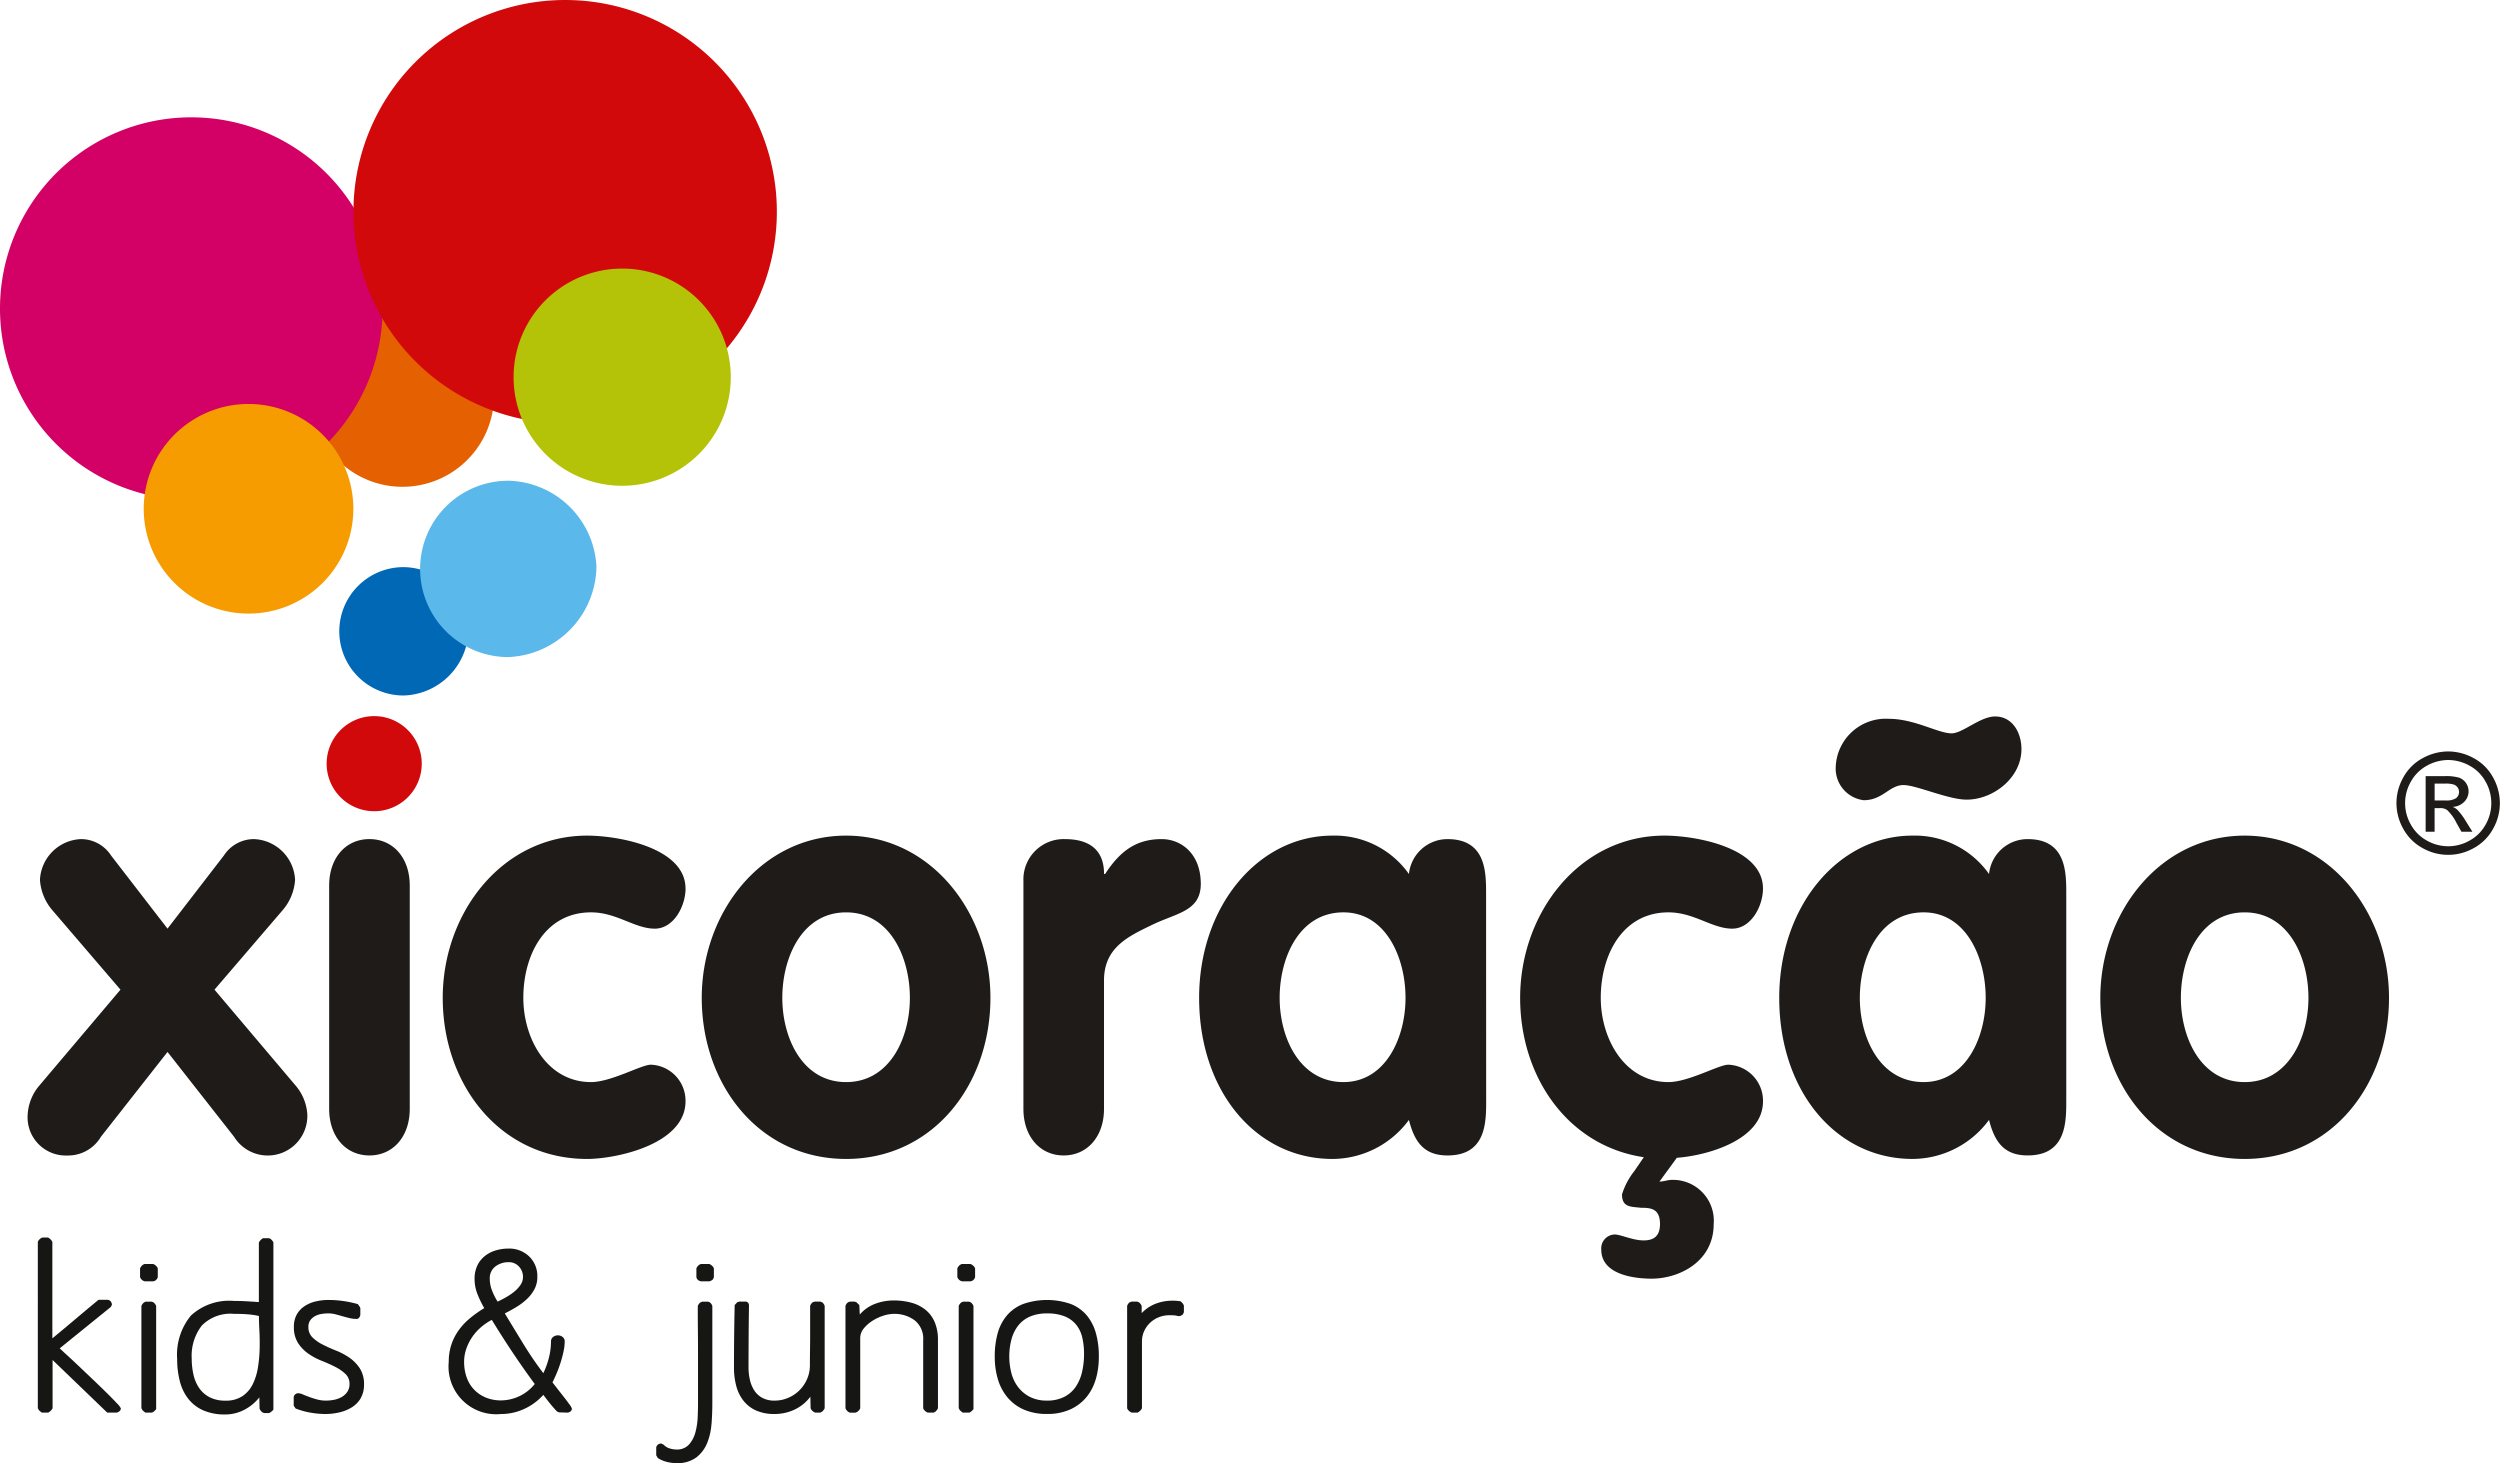 <svg id="Grupo_872" data-name="Grupo 872" xmlns="http://www.w3.org/2000/svg" xmlns:xlink="http://www.w3.org/1999/xlink" width="235.166" height="137.633" viewBox="0 0 235.166 137.633">
  <defs>
    <style>
      .cls-1 {
        fill: none;
      }

      .cls-2 {
        clip-path: url(#clip-path);
      }

      .cls-3, .cls-4 {
        fill: #1f1b19;
      }

      .cls-10, .cls-11, .cls-12, .cls-3, .cls-6, .cls-7, .cls-8, .cls-9 {
        fill-rule: evenodd;
      }

      .cls-5 {
        fill: #161615;
      }

      .cls-6 {
        fill: #e56000;
      }

      .cls-7 {
        fill: #d30066;
      }

      .cls-8 {
        fill: #d2090b;
      }

      .cls-9 {
        fill: #0068b4;
      }

      .cls-10 {
        fill: #5ab8eb;
      }

      .cls-11 {
        fill: #f79c00;
      }

      .cls-12 {
        fill: #b5c308;
      }
    </style>
    <clipPath id="clip-path">
      <rect id="Retângulo_265" data-name="Retângulo 265" class="cls-1" width="235.166" height="137.633"/>
    </clipPath>
  </defs>
  <g id="Grupo_871" data-name="Grupo 871" class="cls-2">
    <path id="Caminho_564" data-name="Caminho 564" class="cls-3" d="M213.614,149.729h0c4.157,0,6,4.265,6,8.04s-1.9,7.926-6,7.926-6-4.152-6-7.926,1.839-8.04,6-8.04m0-7.219h0c-8,0-13.577,7.273-13.577,15.258,0,8.2,5.425,15.156,13.577,15.156s13.578-6.954,13.578-15.156c0-7.986-5.575-15.258-13.578-15.258m-36.2,15.258h0c0-3.774,1.84-8.04,6-8.04,4,0,5.84,4.265,5.84,8.04s-1.891,7.926-5.84,7.926c-4.105,0-6-4.152-6-7.926m19.419-9.789h0c0-2.02,0-5.141-3.633-5.141a3.647,3.647,0,0,0-3.632,3.283,8.543,8.543,0,0,0-7.207-3.612c-6.948,0-12.528,6.619-12.528,15.258,0,8.86,5.42,15.156,12.528,15.156a8.963,8.963,0,0,0,7.207-3.672c.525,2.079,1.424,3.342,3.632,3.342,3.633,0,3.633-3.126,3.633-5.146Zm-19.049-8.8h0c1.787,0,2.416-1.425,3.736-1.425,1.21,0,4.209,1.371,5.944,1.371,2.473,0,5.154-2.025,5.154-4.757,0-1.534-.842-3.067-2.473-3.067-1.419,0-3.05,1.588-4.1,1.588-1.268,0-3.476-1.366-5.9-1.366a4.711,4.711,0,0,0-5,4.811,3,3,0,0,0,2.635,2.845M160.2,172.816h0c2.946-.221,8.106-1.706,8.106-5.313a3.393,3.393,0,0,0-3.263-3.445c-.894,0-3.736,1.636-5.633,1.636-4.1,0-6.365-4.044-6.365-7.926,0-4.044,2.053-8.04,6.365-8.04,2.422,0,4.105,1.533,6,1.533,1.787,0,2.894-2.133,2.894-3.774,0-3.828-6.267-4.978-9.265-4.978-8,0-13.578,7.273-13.578,15.258,0,7.489,4.526,13.941,11.634,14.994l-.9,1.312a6.815,6.815,0,0,0-1.153,2.187c0,1.258.894,1.145,1.787,1.258.894,0,1.788.054,1.788,1.528,0,1.312-.79,1.588-1.736,1.534s-2-.551-2.525-.551a1.306,1.306,0,0,0-1.263,1.425c0,2.4,3.212,2.732,4.734,2.732,2.582,0,5.841-1.588,5.841-5.141a3.841,3.841,0,0,0-3.944-4.152c-.369,0-.79.162-1.159.162Zm-37.361-15.048h0c0-3.774,1.84-8.04,6-8.04,4,0,5.841,4.265,5.841,8.04s-1.891,7.926-5.841,7.926c-4.1,0-6-4.152-6-7.926m19.419-9.789h0c0-2.02,0-5.141-3.633-5.141A3.647,3.647,0,0,0,135,146.122a8.543,8.543,0,0,0-7.207-3.612c-6.947,0-12.528,6.619-12.528,15.258,0,8.86,5.42,15.156,12.528,15.156A8.963,8.963,0,0,0,135,169.253c.525,2.079,1.419,3.342,3.632,3.342,3.633,0,3.633-3.126,3.633-5.146ZM98.736,168.211h0c0,2.624,1.58,4.384,3.788,4.384s3.793-1.76,3.793-4.384V156.127c0-3.115,2.312-4.152,4.578-5.248s4.526-1.259,4.526-3.829c0-2.845-1.845-4.212-3.684-4.212-2.369,0-3.9,1.1-5.316,3.283h-.1c0-2.516-1.684-3.283-3.684-3.283a3.79,3.79,0,0,0-3.9,3.936Zm-16.68-18.482h0c4.157,0,6,4.265,6,8.04s-1.891,7.926-6,7.926-6-4.152-6-7.926,1.845-8.04,6-8.04m0-7.219h0c-8,0-13.578,7.273-13.578,15.258,0,8.2,5.42,15.156,13.578,15.156s13.577-6.954,13.577-15.156c0-7.986-5.58-15.258-13.577-15.258m-15.105,4.978h0c0-3.828-6.262-4.978-9.26-4.978-8,0-13.578,7.273-13.578,15.258,0,8.2,5.42,15.156,13.578,15.156,2.738,0,9.26-1.377,9.26-5.421a3.389,3.389,0,0,0-3.258-3.445c-.9,0-3.741,1.636-5.633,1.636-4.1,0-6.365-4.044-6.365-7.926,0-4.044,2.047-8.04,6.365-8.04,2.422,0,4.105,1.533,6,1.533,1.793,0,2.894-2.133,2.894-3.774M33.43,168.211h0c0,2.624,1.58,4.384,3.788,4.384s3.793-1.76,3.793-4.384v-21c0-2.624-1.579-4.374-3.793-4.374s-3.788,1.75-3.788,4.374ZM6.119,166.078a4.608,4.608,0,0,0-1.05,2.683A3.594,3.594,0,0,0,8.805,172.6a3.582,3.582,0,0,0,3.154-1.76l6.267-7.981,6.261,7.981a3.726,3.726,0,0,0,6.89-2.074,4.608,4.608,0,0,0-1.05-2.683L22.643,157l6.422-7.489a4.865,4.865,0,0,0,1.159-2.845,4.026,4.026,0,0,0-3.9-3.829,3.374,3.374,0,0,0-2.79,1.534l-5.31,6.889-5.316-6.889a3.373,3.373,0,0,0-2.79-1.534,4.022,4.022,0,0,0-3.892,3.829,4.858,4.858,0,0,0,1.153,2.845L13.8,157Z" transform="translate(-2.467 -63.906)"/>
    <path id="Caminho_565" data-name="Caminho 565" class="cls-4" d="M442.788,142.32h1.026a1.656,1.656,0,0,0,1-.22.749.749,0,0,0,.139-1,.767.767,0,0,0-.357-.273,2.623,2.623,0,0,0-.849-.09h-.959Zm-.845,2.944v-5.231h1.8a4.423,4.423,0,0,1,1.336.143,1.308,1.308,0,0,1,.658.506,1.349,1.349,0,0,1,.244.768,1.394,1.394,0,0,1-.409,1,1.625,1.625,0,0,1-1.087.477,1.391,1.391,0,0,1,.445.277,5.988,5.988,0,0,1,.775,1.038l.638,1.023h-1.032l-.465-.825a4.22,4.22,0,0,0-.882-1.217,1.085,1.085,0,0,0-.678-.18h-.5v2.222Zm2.134-6.747a4.148,4.148,0,0,0-2,.526,3.775,3.775,0,0,0-1.518,1.5,4.041,4.041,0,0,0-.009,4.048,3.815,3.815,0,0,0,1.5,1.5,4.045,4.045,0,0,0,4.034,0,3.79,3.79,0,0,0,1.5-1.5,4.068,4.068,0,0,0-.009-4.048,3.747,3.747,0,0,0-1.518-1.5,4.158,4.158,0,0,0-1.991-.526m0-.805a5,5,0,0,1,2.391.627,4.47,4.47,0,0,1,1.817,1.8,4.956,4.956,0,0,1,.651,2.44,4.906,4.906,0,0,1-.643,2.416,4.508,4.508,0,0,1-1.8,1.8,4.877,4.877,0,0,1-4.84,0,4.524,4.524,0,0,1-1.8-1.8,4.886,4.886,0,0,1-.645-2.416,4.936,4.936,0,0,1,.653-2.44,4.484,4.484,0,0,1,1.822-1.8,4.989,4.989,0,0,1,2.391-.627" transform="translate(-213.771 -67.026)"/>
    <path id="Caminho_566" data-name="Caminho 566" class="cls-5" d="M14.6,243.129a.432.432,0,0,1-.293.13h-.846L8.319,238.31v4.537a.944.944,0,0,1-.412.412H7.3l-.26-.217-.109-.2V227.2a.6.6,0,0,1,.173-.249.74.74,0,0,1,.261-.163h.521a.944.944,0,0,1,.412.412v9.073q1.107-.912,2.171-1.812t2.171-1.812h.825a.393.393,0,0,1,.315.141.507.507,0,0,1,.119.336l-.108.2-4.8,3.886q.152.152.651.608t1.129,1.052q.63.6,1.335,1.27t1.291,1.248q.586.575.966.988a1.919,1.919,0,0,1,.379.478.381.381,0,0,1-.141.282" transform="translate(-3.373 -110.38)"/>
    <path id="Caminho_567" data-name="Caminho 567" class="cls-5" d="M27.1,233.21l-.173.065H26.1l-.173-.065-.174-.151-.087-.174v-.825a.665.665,0,0,1,.109-.184c.043-.051.087-.1.13-.141l.174-.087H26.9a.742.742,0,0,1,.26.163.6.6,0,0,1,.173.249v.825a.582.582,0,0,1-.239.325m-.087,12.275a.735.735,0,0,1-.217.141h-.629l-.261-.217-.108-.2V235.6a.736.736,0,0,1,.26-.347l.152-.065h.564l.152.065a.736.736,0,0,1,.26.347v9.7a1.327,1.327,0,0,1-.173.184" transform="translate(-12.491 -112.747)"/>
    <path id="Caminho_568" data-name="Caminho 568" class="cls-5" d="M41.338,243.223a.9.9,0,0,1-.228.141h-.477l-.174-.087c-.043-.043-.086-.09-.13-.141a.639.639,0,0,1-.109-.184l-.022-1.064a4.364,4.364,0,0,1-1.422,1.172,3.827,3.827,0,0,1-1.791.434,4.977,4.977,0,0,1-2.073-.391,3.679,3.679,0,0,1-1.4-1.085,4.484,4.484,0,0,1-.792-1.65,8.233,8.233,0,0,1-.25-2.084,5.782,5.782,0,0,1,1.292-4.091,5.31,5.31,0,0,1,4.048-1.379q.587,0,1.172.033t1.172.076v-5.6a.762.762,0,0,1,.174-.239.754.754,0,0,1,.239-.173h.543l.173.087c.044.044.087.091.13.141a.661.661,0,0,1,.109.185v15.715a1.115,1.115,0,0,1-.185.184m-2.344-9.16c-.4-.022-.792-.032-1.183-.032a3.772,3.772,0,0,0-3.028,1.107,4.641,4.641,0,0,0-.944,3.1,6.722,6.722,0,0,0,.163,1.5A3.643,3.643,0,0,0,34.533,241a2.7,2.7,0,0,0,.977.868,3.139,3.139,0,0,0,1.5.326,2.767,2.767,0,0,0,1.6-.423,2.9,2.9,0,0,0,.966-1.118,5.431,5.431,0,0,0,.488-1.562,12.871,12.871,0,0,0,.163-1.748q.022-.878-.022-1.7t-.044-1.411a6.792,6.792,0,0,0-1.161-.163" transform="translate(-15.804 -110.441)"/>
    <path id="Caminho_569" data-name="Caminho 569" class="cls-5" d="M60.132,247.481a2.492,2.492,0,0,1-.836.857,3.836,3.836,0,0,1-1.172.478,5.72,5.72,0,0,1-1.3.152,8.242,8.242,0,0,1-1.433-.13A7,7,0,0,1,54,248.447l-.174-.26v-.76a.384.384,0,0,1,.13-.294.437.437,0,0,1,.3-.119,1.171,1.171,0,0,1,.413.108c.173.073.376.152.608.239s.48.166.748.239a3.189,3.189,0,0,0,.836.108,3.966,3.966,0,0,0,.76-.076,2.353,2.353,0,0,0,.716-.26,1.568,1.568,0,0,0,.532-.489,1.281,1.281,0,0,0,.206-.738,1.255,1.255,0,0,0-.391-.955,4.121,4.121,0,0,0-.966-.662q-.575-.293-1.259-.565a6.128,6.128,0,0,1-1.26-.673,3.62,3.62,0,0,1-.965-1,2.7,2.7,0,0,1-.391-1.509,2.342,2.342,0,0,1,.271-1.172,2.282,2.282,0,0,1,.727-.782,3.224,3.224,0,0,1,1.042-.445,5.087,5.087,0,0,1,1.194-.141,10.053,10.053,0,0,1,2.778.391l.13.173a.857.857,0,0,1,.109.2v.608a.478.478,0,0,1-.1.271.292.292,0,0,1-.249.141,2.85,2.85,0,0,1-.651-.076q-.326-.075-.662-.173c-.225-.065-.449-.126-.673-.185a2.75,2.75,0,0,0-.684-.087,4.059,4.059,0,0,0-.641.054,1.838,1.838,0,0,0-.608.206,1.367,1.367,0,0,0-.445.391,1.045,1.045,0,0,0-.173.629,1.313,1.313,0,0,0,.391.988,3.906,3.906,0,0,0,.966.673q.575.293,1.259.565a6.2,6.2,0,0,1,1.259.673,3.638,3.638,0,0,1,.966,1,2.7,2.7,0,0,1,.391,1.509,2.5,2.5,0,0,1-.315,1.291" transform="translate(-26.198 -115.958)"/>
    <path id="Caminho_570" data-name="Caminho 570" class="cls-5" d="M93.682,244.139a.431.431,0,0,1-.282.108l-.781-.022-.2-.087q-.348-.369-.662-.76t-.619-.8a5.436,5.436,0,0,1-1.8,1.324,5.2,5.2,0,0,1-2.192.478,4.484,4.484,0,0,1-4.905-4.905,5.061,5.061,0,0,1,.249-1.628,5.119,5.119,0,0,1,.694-1.357,6.036,6.036,0,0,1,1.064-1.129,11.372,11.372,0,0,1,1.335-.944,9.528,9.528,0,0,1-.64-1.314,3.866,3.866,0,0,1-.272-1.443,2.858,2.858,0,0,1,.249-1.226,2.53,2.53,0,0,1,.684-.89,3.006,3.006,0,0,1,1.02-.543,4.1,4.1,0,0,1,1.237-.184,2.7,2.7,0,0,1,1.943.738,2.556,2.556,0,0,1,.77,1.932,2.419,2.419,0,0,1-.282,1.172,3.614,3.614,0,0,1-.727.933,5.934,5.934,0,0,1-.988.738q-.543.326-1.064.586.868,1.433,1.737,2.854a33.128,33.128,0,0,0,1.888,2.768,7.572,7.572,0,0,0,.521-1.443,6.224,6.224,0,0,0,.2-1.53.517.517,0,0,1,.2-.434.723.723,0,0,1,.456-.152.692.692,0,0,1,.434.152.5.5,0,0,1,.2.412,4.591,4.591,0,0,1-.108.944q-.109.51-.272,1.031t-.369,1.01q-.206.488-.4.879.086.109.38.488t.619.792q.326.413.575.76a1.491,1.491,0,0,1,.249.412.349.349,0,0,1-.13.282m-5.448-5.557q-1-1.5-1.954-3.06a5.266,5.266,0,0,0-1.02.694,4.722,4.722,0,0,0-.825.922,4.647,4.647,0,0,0-.554,1.107,3.725,3.725,0,0,0-.206,1.226,4.308,4.308,0,0,0,.239,1.454,3.18,3.18,0,0,0,.694,1.15,3.236,3.236,0,0,0,1.1.749,3.658,3.658,0,0,0,1.443.272,4.1,4.1,0,0,0,3.169-1.541q-1.086-1.476-2.084-2.973m.6-8.074a1.258,1.258,0,0,0-.966-.413,2.014,2.014,0,0,0-1.248.4,1.366,1.366,0,0,0-.532,1.161,3.038,3.038,0,0,0,.217,1.118,5.932,5.932,0,0,0,.52,1.031q.326-.152.738-.38a5.6,5.6,0,0,0,.781-.52,3.1,3.1,0,0,0,.619-.651,1.322,1.322,0,0,0,.249-.77,1.4,1.4,0,0,0-.38-.977" transform="translate(-40.029 -111.368)"/>
    <path id="Caminho_571" data-name="Caminho 571" class="cls-5" d="M125.458,246.7a5.885,5.885,0,0,1-.412,1.8,3.248,3.248,0,0,1-1.02,1.346,2.985,2.985,0,0,1-1.878.532,3.657,3.657,0,0,1-.9-.12,2.815,2.815,0,0,1-.835-.358l-.152-.26v-.673a.392.392,0,0,1,.141-.315.5.5,0,0,1,.337-.119l.217.108a1.249,1.249,0,0,0,.553.347,2.082,2.082,0,0,0,.64.108,1.509,1.509,0,0,0,1.194-.467,2.821,2.821,0,0,0,.6-1.139,6.393,6.393,0,0,0,.217-1.41q.032-.738.032-1.281v-4.6q0-1.173-.011-2.3t-.011-2.3a.739.739,0,0,1,.261-.347l.152-.065h.564l.152.065a.658.658,0,0,1,.239.347v9.2q0,.912-.076,1.9m.141-13.62a.861.861,0,0,1-.152.12.586.586,0,0,1-.2.076h-.8l-.174-.065a.478.478,0,0,1-.238-.325v-.825a.659.659,0,0,1,.108-.185c.043-.05.087-.1.13-.141l.174-.087h.8a.748.748,0,0,1,.26.163.608.608,0,0,1,.173.25v.825Z" transform="translate(-58.532 -112.746)"/>
    <path id="Caminho_572" data-name="Caminho 572" class="cls-5" d="M142.932,248.753c-.043.051-.087.1-.13.141l-.173.087h-.477a.73.73,0,0,1-.261-.163.6.6,0,0,1-.173-.249l-.022-1.086a3.951,3.951,0,0,1-1.487,1.215,4.364,4.364,0,0,1-1.878.413,4.177,4.177,0,0,1-1.736-.326,3.151,3.151,0,0,1-1.183-.912,3.785,3.785,0,0,1-.684-1.389,6.635,6.635,0,0,1-.217-1.736q0-2.952.065-5.882l.239-.261.173-.065h.608a.289.289,0,0,1,.239.108.377.377,0,0,1,.087.239q-.022,1.477-.032,2.93t-.011,2.93a5.1,5.1,0,0,0,.13,1.15,3.089,3.089,0,0,0,.412,1,2.091,2.091,0,0,0,.749.694,2.352,2.352,0,0,0,1.162.261,3.212,3.212,0,0,0,1.281-.261,3.348,3.348,0,0,0,1.78-1.78,3.219,3.219,0,0,0,.26-1.281q0-.694.011-1.4t.011-1.4v-2.778a.659.659,0,0,1,.239-.347l.173-.065h.543l.173.065a.655.655,0,0,1,.239.347v9.616a.657.657,0,0,1-.108.184" transform="translate(-65.468 -116.102)"/>
    <path id="Caminho_573" data-name="Caminho 573" class="cls-5" d="M163.53,248.65c-.043.051-.087.1-.13.141l-.173.087h-.543a.73.73,0,0,1-.261-.163.6.6,0,0,1-.173-.249v-6.4a2.191,2.191,0,0,0-.8-1.867,3.18,3.18,0,0,0-1.975-.608,3.25,3.25,0,0,0-.977.173,4.385,4.385,0,0,0-1.02.477,3.391,3.391,0,0,0-.814.717,1.409,1.409,0,0,0-.337.912v6.6a.593.593,0,0,1-.173.249.728.728,0,0,1-.26.163h-.543l-.174-.087c-.043-.044-.087-.09-.13-.141a.656.656,0,0,1-.108-.184V238.85a.655.655,0,0,1,.239-.347l.174-.065h.455l.174.065.261.261.043.89a3.567,3.567,0,0,1,1.443-1.01,4.924,4.924,0,0,1,1.747-.315,6.189,6.189,0,0,1,1.683.217,3.583,3.583,0,0,1,1.324.673,3.032,3.032,0,0,1,.857,1.161,4.234,4.234,0,0,1,.3,1.683v6.4a.657.657,0,0,1-.108.184" transform="translate(-75.409 -115.999)"/>
    <path id="Caminho_574" data-name="Caminho 574" class="cls-5" d="M176.877,233.21l-.173.065h-.825l-.173-.065-.174-.151-.087-.174v-.825a.665.665,0,0,1,.109-.184c.043-.051.087-.1.13-.141l.174-.087h.825a.741.741,0,0,1,.26.163.6.6,0,0,1,.173.249v.825a.582.582,0,0,1-.239.325m-.087,12.275a.735.735,0,0,1-.217.141h-.629l-.261-.217-.108-.2V235.6a.736.736,0,0,1,.26-.347l.152-.065h.564l.152.065a.736.736,0,0,1,.26.347v9.7a1.328,1.328,0,0,1-.173.184" transform="translate(-85.392 -112.747)"/>
    <path id="Caminho_575" data-name="Caminho 575" class="cls-5" d="M191.79,245.723a4.642,4.642,0,0,1-.9,1.7,4.265,4.265,0,0,1-1.519,1.128,5.174,5.174,0,0,1-2.149.413,5.368,5.368,0,0,1-2.159-.4,4.178,4.178,0,0,1-1.541-1.128,4.781,4.781,0,0,1-.922-1.715,7.308,7.308,0,0,1-.3-2.16,7.968,7.968,0,0,1,.282-2.214,4.394,4.394,0,0,1,.879-1.671,3.836,3.836,0,0,1,1.531-1.064,6.858,6.858,0,0,1,4.439,0,3.762,3.762,0,0,1,1.509,1.064,4.485,4.485,0,0,1,.868,1.671,7.987,7.987,0,0,1,.282,2.214,7.575,7.575,0,0,1-.293,2.16m-1.27-3.972a2.982,2.982,0,0,0-.586-1.2,2.688,2.688,0,0,0-1.074-.77,4.341,4.341,0,0,0-1.639-.271,3.943,3.943,0,0,0-1.628.3,2.853,2.853,0,0,0-1.1.847,3.646,3.646,0,0,0-.629,1.291,6.311,6.311,0,0,0,0,3.2,3.651,3.651,0,0,0,.651,1.324,3.278,3.278,0,0,0,1.107.9,3.435,3.435,0,0,0,1.574.336,3.482,3.482,0,0,0,1.65-.358,2.927,2.927,0,0,0,1.074-.955,4.156,4.156,0,0,0,.586-1.389,7.317,7.317,0,0,0,.184-1.66,6.684,6.684,0,0,0-.173-1.6" transform="translate(-88.726 -115.958)"/>
    <path id="Caminho_576" data-name="Caminho 576" class="cls-5" d="M211.8,239.674l-.217.13-.217.022a1.52,1.52,0,0,0-.4-.076q-.206-.011-.423-.011a2.665,2.665,0,0,0-.987.184,2.568,2.568,0,0,0-.825.521,2.476,2.476,0,0,0-.565.792,2.344,2.344,0,0,0-.206.977v6.273a.76.76,0,0,1-.173.239.751.751,0,0,1-.239.173H207a.731.731,0,0,1-.261-.163.6.6,0,0,1-.174-.249v-9.616a.659.659,0,0,1,.239-.347l.173-.065h.543l.152.065a.736.736,0,0,1,.261.347v.673a3.632,3.632,0,0,1,1.324-.89,4.338,4.338,0,0,1,1.562-.282c.13,0,.26,0,.391.011a2.5,2.5,0,0,1,.391.054,1.007,1.007,0,0,1,.173.174.868.868,0,0,1,.13.217v.629Z" transform="translate(-100.54 -116.02)"/>
    <path id="Caminho_577" data-name="Caminho 577" class="cls-6" d="M65.584,55.632a8.618,8.618,0,1,1-8.618,8.618,8.618,8.618,0,0,1,8.618-8.618" transform="translate(-27.726 -27.077)"/>
    <path id="Caminho_578" data-name="Caminho 578" class="cls-7" d="M17.994,21.5A17.993,17.993,0,1,1,0,39.491,17.994,17.994,0,0,1,17.994,21.5" transform="translate(0 -10.463)"/>
    <path id="Caminho_579" data-name="Caminho 579" class="cls-8" d="M64.334,131.239a4.473,4.473,0,1,1-4.473,4.473,4.472,4.472,0,0,1,4.473-4.473" transform="translate(-29.135 -63.876)"/>
    <path id="Caminho_580" data-name="Caminho 580" class="cls-9" d="M68.367,103.936a6.185,6.185,0,0,1,6.037,5.887,6.292,6.292,0,0,1-6.037,6.186,6.037,6.037,0,1,1,0-12.073" transform="translate(-30.337 -50.587)"/>
    <path id="Caminho_581" data-name="Caminho 581" class="cls-10" d="M85.285,88.1a8.5,8.5,0,0,1,8.294,8.088,8.644,8.644,0,0,1-8.294,8.5,8.293,8.293,0,1,1,0-16.587" transform="translate(-37.473 -42.879)"/>
    <path id="Caminho_582" data-name="Caminho 582" class="cls-8" d="M84.689,0A19.914,19.914,0,1,1,64.775,19.914,19.914,19.914,0,0,1,84.689,0" transform="translate(-31.527)"/>
    <path id="Caminho_583" data-name="Caminho 583" class="cls-11" d="M36.2,74.034a9.859,9.859,0,1,1-9.859,9.859A9.859,9.859,0,0,1,36.2,74.034" transform="translate(-12.821 -36.034)"/>
    <path id="Caminho_584" data-name="Caminho 584" class="cls-12" d="M104.338,49.223A10.215,10.215,0,1,1,94.123,59.438a10.215,10.215,0,0,1,10.215-10.215" transform="translate(-45.811 -23.958)"/>
  </g>
</svg>
